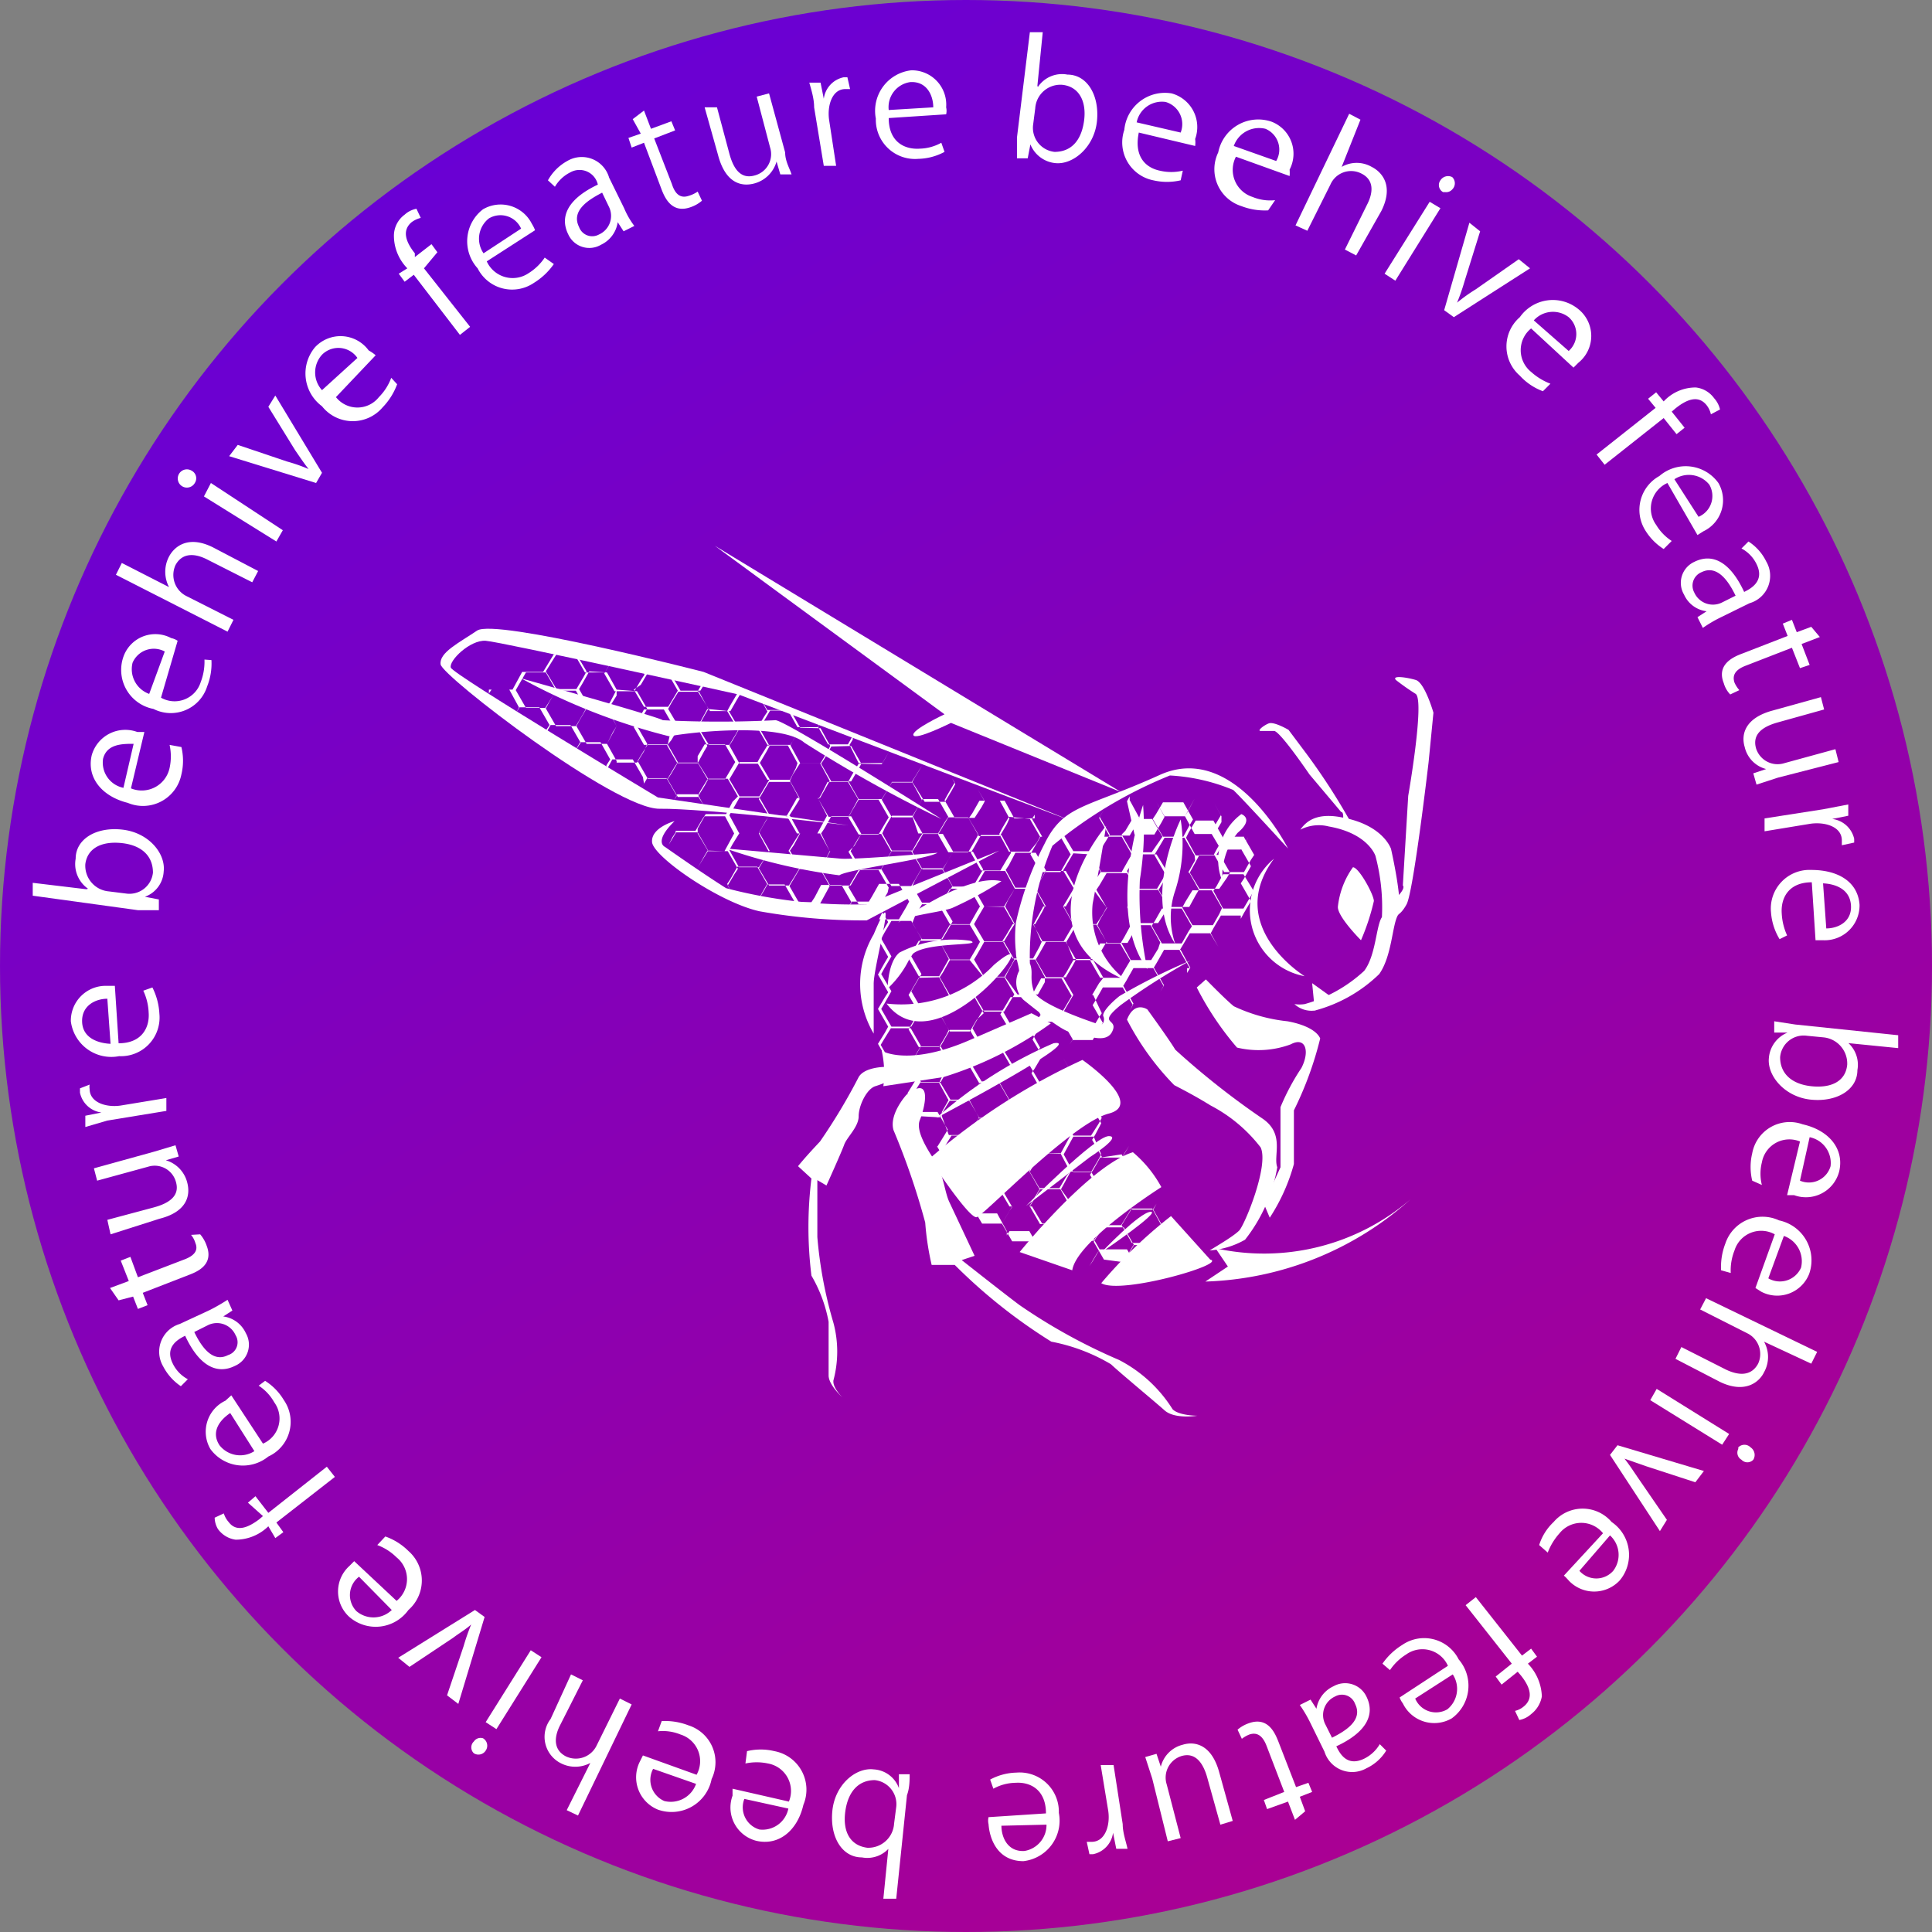 <svg xmlns="http://www.w3.org/2000/svg" xmlns:xlink="http://www.w3.org/1999/xlink" viewBox="0 0 36 36"><rect x="0" y="0" width="36" height="36" fill="#808080" stroke="none"/><defs><style>.cls-1{fill:url(#名称未設定グラデーション_26);}.cls-2{fill:#fff;}</style><linearGradient id="名称未設定グラデーション_26" x1="9" y1="2.41" x2="27" y2="33.59" gradientUnits="userSpaceOnUse"><stop offset="0" stop-color="#6900d4"/><stop offset="1" stop-color="#aa0093"/></linearGradient></defs><title>top-feature_1</title><g id="レイヤー_2" data-name="レイヤー 2"><g id="レイヤー_1-2" data-name="レイヤー 1"><circle class="cls-1" cx="18" cy="18" r="18"/><path class="cls-2" d="M22.1,23.38l.06-.09h0l-.13.21h-.37l-.18-.33.06-.09.12-.22h.14v0h-.13l-.18-.32.06-.11h0v0l-.07.11h-.38l-.19-.32.06-.11.13-.22h0l-.19-.33.06-.1.07-.11h0l-.13.22h-.37l-.19-.33.06-.1.11-.21h.37v0h-.37l-.19-.32.06-.1.1-.17h0l0,.05-.12.23h-.37l-.18-.33,0-.11.13-.22h0l-.14-.25,0,0,.16.29-.06.11-.13.22h-.37l-.19-.33.06-.09.13-.22h.35l0,0h-.33l-.19-.32.06-.11.13-.22h.37l.19.33-.06.09h0l.05-.08h.38l.09.17h0l-.09-.17.06-.1.13-.22h0l-.19-.33.06-.1.13-.23h.37l.19.33-.06.1,0,0,0,0,.07-.13h0l-.19-.33.06-.1.13-.23h.37l.19.33-.06.11,0,0h0l.07-.12h0l-.19-.33.06-.1.13-.23H22l.18.33-.06.1v0l0,0,0-.09h.05l-.19-.33.06-.1.13-.22h.38l.15.25h0l-.14-.25.06-.11.13-.22h.37l0,.06v0l0,0,.06-.11.13-.22h0l-.19-.33.06-.09.13-.23h.15v0h-.15l-.19-.33.14-.21h0l-.14.23h-.37l-.19-.32.06-.1.13-.22h0l-.14-.25h0l.15.27,0,.11-.13.22h-.37l-.18-.33.06-.1.12-.23h0v0h0l0,0-.06.11-.12.22h-.38l-.15-.26h0l.15.27-.06.11-.13.22h-.37L21,14.93l.05-.09h0l0,.07h0l.18.33-.05.11-.13.22h-.38l-.19-.33.06-.1.06-.1h0l-.11.18h0l.19.33-.06.1-.13.21H20l-.19-.32.06-.1,0,0h0l-.08.15h-.37l-.19-.33.05-.08h0l0,.07h-.38l-.18-.33h-.38l-.12-.21h0l.13.22-.06.11-.13.2h-.37l-.19-.33.06-.11.13-.22h0l-.05-.08,0,0,.06.11-.06.11-.13.22h-.38L17,14.57l.05-.09.13-.21h0l-.06.09-.13.21h-.37l-.19-.33.06-.1.08-.14h0v0l-.13.22H16l-.17-.34.06-.1,0-.07h0l-.09.16h-.37l-.19-.33.06-.09h0l-.06.1h-.38l-.18-.32v0h0l0,0H14.3L14.16,13h0l.14.26-.06.09-.13.22h-.37l-.19-.32.06-.11.13-.22H14l0,0h-.21l-.08-.12,0,0,.08.14-.06.1-.12.21h-.38L13,12.88l.06-.1.12-.2h0l0,.08-.13.21h-.37l-.19-.33.06-.09h0l-.06.1H12l-.12-.22h0l.13.24-.06.09-.13.22h-.37l-.19-.33.06-.1.13-.21h0l-.06.09-.12.2h-.37l-.19-.33.07-.11h0l-.07.1h-.39l-.2.33H9.73l-.18.33H9.16l-.05.07h0l0-.07h.38l.18.33-.05.1h0l.06-.1h.37l.19.33-.06.09,0,.05h0l.08-.14h.37l.19.33-.06.09-.05.07h0l.1-.17h.38l.18.32-.07.11,0,.09h0l.11-.2h.38l.19.33L12,14.6l-.07.12h0l.13-.22h.36l.19.33-.06.1v0h0l.07-.13H13l.11.2h0L13,14.83l.06-.11.13-.21h.37l.19.33-.1.1-.12.23h-.38l0-.05h0l0,.05-.06.09-.13.22h-.37l0-.07h0l0,.1-.06.09-.07.14v0l.14-.23H13l.19.33-.06.1-.13.23h0l0,.09,0,0L13,16.17l.06-.1.13-.21h.37l.19.33-.06.09-.13.22h0l.07.13h0l-.08-.16.06-.09.13-.23h.37l.19.33-.06.11-.13.21h0l.06-.11.12-.21h.33l.19.33,0,.06h0l0-.06h.38l0,.08h0l-.07-.08.06-.09.12-.23h.38l.19.33-.07.09,0,0h0l.07-.11h.37l0,.09h0l-.05-.09.06-.1.13-.23h.37l.19.33-.06.11-.13.22h-.37L16.44,17v0l.11.18-.06.1-.13.22h0l.19.33-.06.1-.13.23h0l.19.33-.06.09-.13.22h0l.19.33-.06.11-.13.21h0l.13.23.05.05v0h0v0l0,0h.37l.19.32-.06.11-.13.21h0l.19.33-.06.09-.09.16v0l0,0,.15-.23h.37l.19.33-.06.1-.13.21h-.3v0h.29l.19.32-.06.1-.06.1v0l.13-.22h.38l.18.33-.06.11-.12.21h0l.17.3,0,0h.37l.18.33,0,.08h0l.05-.08h.37l.19.33-.05.08h0l.05-.08h.37l.17.3h0l-.17-.32.05-.1.13-.2h.38l.19.33-.06.09-.13.22h0l0,.06h0l0-.06.06-.09.13-.22H21l.19.32,0,.09h0l0-.07h.38v0h0v0l.06-.1.13-.21h.37l.11.17h0l-.11-.18Zm-.63-.86.18.33-.06.09-.12.22h-.38l-.19-.33.06-.1.13-.21Zm-.39,0-.06.1-.13.21h-.37l-.19-.32.06-.11.13-.22h.37ZM15.93,15l-.12.22h-.37l-.19-.33.06-.1.11-.22h.38l.19.32ZM16,14.9h.37l.19.33-.06.1-.13.22H16l-.19-.32.06-.11Zm-.59.3-.06.11-.12.22h-.38l-.19-.33.06-.1.13-.23h.39Zm0-.56-.13.23h-.38l-.18-.32.05-.11.14-.22h.37l.18.33Zm-.58-.33-.11.22H14.3l-.19-.32.06-.11.13-.21h.38l.18.33Zm-.11.25.18.33-.06.1-.14.22h-.37l-.19-.32.06-.1.13-.22h.39Zm0,.64.18.33-.06.09-.15.24h-.37l-.18-.33.06-.11.13-.22Zm.07.55.12-.22h.37l.18.33-.05.1-.13.21h-.38l-.18-.32Zm.51-.22.06-.09.13-.23h.37l.19.33-.07.1-.13.22h-.39Zm.62.23.13-.22h.37l.19.33-.06.1-.13.23H16l-.19-.33Zm.52-.23.05-.11.13-.22H17l.19.33-.06.09-.13.23h-.38Zm.63.23.13-.22h.37l.19.33-.06.1-.13.23h-.38L17,15.87Zm.56.33.13-.22h.37l.19.33-.06.1-.13.22h-.38l-.19-.32Zm.68,3.4-.19-.33.06-.11.13-.22h.37l.19.33-.06.1-.13.23Zm.55.34-.06.1-.13.22h-.38l-.19-.32.06-.11.13-.22h.37Zm.4-2.61.06-.11.12-.22h.38l.19.33-.06.1-.13.22H19.4Zm.16.31-.05.11-.12.22h-.38l-.19-.33.06-.09.13-.22h.38Zm0-.54-.13.23h-.38l-.18-.33.05-.11.13-.22h.38l.18.33Zm-.58-.32-.13.22h-.37l-.19-.33.06-.09.14-.24h.38l.18.33Zm-.13.23.19.33-.06.09-.13.22h-.37l-.19-.32.06-.11.13-.22Zm0,.65.19.33-.06.11-.13.22h-.37l-.19-.33.06-.1.13-.23Zm-.38.66-.06.11-.13.22H17.7l-.19-.33.06-.09.13-.23h.37Zm-.19.34.19.33L18.2,19l-.13.22H17.7l-.19-.32.06-.11.13-.22Zm.2.3-.19-.32.06-.11.13-.22h.37l.19.33-.06.1-.13.22Zm.39-.64.05-.1.13-.23h.38l.18.33,0,.09-.13.23h-.38Zm.57-.33.06-.1.13-.23h.37l.19.33-.06.11-.13.22h-.37Zm.57-.33.06-.1.13-.22h.37l.19.32-.06.1-.13.22H20Zm.58-.31.05-.11.13-.22h.38l.19.33-.06.1-.13.23h-.38Zm.57-.33.06-.1.13-.23h.37l.19.33-.06.09-.13.2h-.37Zm.57-.33.06-.1.13-.22h.38l.18.32-.06.1-.12.22h-.38Zm.58-.32.06-.11.12-.22h.38l.19.33-.06.1-.14.2h-.37Zm.1-.23-.13.23H21.7l-.19-.33.06-.1.13-.22h.37l.19.33Zm-.51.23-.07.08-.13.22h-.38l-.18-.33.06-.09.12-.22h.37Zm-.58.32-.05.11-.13.22h-.38l-.19-.33.06-.09.13-.22h.38Zm-.56.33-.06.11-.13.2H20l-.19-.33.06-.1.13-.22h.37Zm-.63-.24-.13.22h-.37l-.19-.33.06-.11.13-.22h.37l.19.33Zm-.57-.33-.12.2h-.38l-.18-.33.06-.09.12-.23h.38l.19.33ZM18.77,16l-.13.22h-.36l-.19-.33.06-.1.13-.23h.38l.18.33Zm-.7.56.19.33-.06.1-.13.23H17.7l-.19-.33.06-.11.13-.22Zm0,.67.19.32-.06.11-.13.22H17.7l-.19-.33.06-.1.13-.22Zm-.39.64-.05.09-.13.23h-.38l-.19-.33.06-.11.13-.22h.38Zm-.18.34.18.33-.05.1-.13.23h-.38l-.19-.33.06-.1.13-.22Zm0,.66.18.32-.05.1-.13.22h-.38l-.19-.33.06-.1.13-.23.38,0Zm.07.55.13-.23h.37l.19.33-.06.11-.13.22H17.7l-.19-.33Zm.49.44.19.33-.06.09-.13.23h-.38l-.18-.33.05-.11.13-.22Zm.06.54.13-.22h.37l.19.33-.06.1-.13.22h-.37l-.19-.32Zm1.26,1.09-.19-.33.06-.09.13-.23h.38l.18.33-.06.11-.12.22Zm.56.34-.07.09-.13.22h-.37l-.19-.32.06-.11.14-.22h.38Zm-.63-.89-.13.22h-.37l-.19-.33.06-.1.13-.22h.37l.19.32Zm-.69-.1.19.33-.07.1-.13.22h-.36l-.19-.33.05-.1.12-.22Zm.07.55.13-.22h.37l.19.33-.06.11-.13.22h-.37l-.19-.33Zm.49.44.19.33-.06.1-.13.22h-.37l-.19-.32.06-.11.13-.22Zm.07.55.13-.22h.38l.18.32-.06.11-.12.22h-.38l-.19-.33Zm.52-.22.06-.11.12-.22h.38l.19.33-.06.1-.13.22H20Zm1.13-.65.19.33L21,22l-.13.22h-.37l-.19-.33.06-.09.13-.23Zm-.38,0-.06.11-.13.22H20l-.18-.33.06-.11.12-.22h.38Zm-.18-1,.19.32-.06.11-.14.22H20l-.18-.33.06-.1.12-.22Zm-.57-.33.18.33-.05.09-.13.22h-.38l-.18-.32.05-.11.12-.22Zm-.39,0-.06.1-.13.23h-.37l-.19-.33.06-.1.13-.22h.37Zm0-.66-.06.1-.13.22h-.37l-.19-.33.06-.11.13-.22h.37ZM19.33,19l-.12.22h-.38l-.19-.32.06-.1.13-.22h.38l.18.33Zm.07-.12-.18-.32.06-.11.12-.22h.38l.19.33-.06.1-.13.22Zm1.13,0-.06.09-.13.22H20l-.19-.32.06-.11.13-.22h.37Zm-.05-.56-.13.22H20l-.19-.33.06-.09.13-.23h.37l.19.33ZM21,18l-.13.22h-.37l-.19-.33.06-.09.13-.22h.37l.19.32Zm.58-.32-.13.21h-.38l-.18-.33.06-.1.12-.22h.37l.18.32Zm.57-.33-.13.23h-.37l-.19-.33.06-.09.13-.23h.37l.19.33Zm.57-.32-.12.21h-.38l-.19-.33.06-.11.13-.21h.36l.19.33Zm.64-.43-.06.11-.13.22h-.38l-.18-.33.06-.09.12-.22h.38Zm-.18-1,.19.33-.06.09-.13.23h-.37l-.19-.33.06-.11.13-.22h.37Zm-.57-.31.18.32,0,.11-.13.22h-.38l-.18-.33.05-.1.13-.22Zm-1.07-.12.13-.22h.38l.18.32-.06.1-.12.22h-.38l-.19-.33Zm-.57.31.13-.22h.37l.19.33-.06.09-.14.2h-.37l-.19-.33Zm-.58.33.13-.22h.38l.19.33-.06.1-.13.23h-.38l-.18-.33Zm-.07.11.19.33-.06.09-.13.2H20l-.19-.32.06-.1L20,15.9Zm-.56-.33.19.33-.06.1-.13.23h-.37l-.19-.33.06-.11.13-.22Zm-.57-.33.19.33-.06.11-.14.17h-.38l-.18-.33.05-.1.13-.22Zm-1.07-.11.13-.23h.38l.18.33-.05.11-.13.22h-.39l-.19-.33Zm-.08.08.19.32-.06.11-.13.22h-.37l-.19-.33.06-.1.13-.22Zm-.56-.34.19.33-.06.09-.13.22h-.37L17,15.21l.06-.1.13-.22h.37ZM17,14.58l.18.33-.06.1-.12.22h-.38l-.19-.33.06-.1.13-.22Zm-.57-.34.19.33-.06.11-.13.21H16l-.19-.33.06-.11.13-.22Zm-.57-.34.19.33-.06.11-.13.22h-.37l-.19-.33.06-.09.13-.23Zm-.57-.33.18.33-.05.1-.13.22h-.38l-.18-.33.05-.1.13-.23Zm-1.07-.11.13-.22h.38l.18.32-.06.11-.12.21H14.3l-.19-.33Zm-.07.11.19.33-.06.11-.13.22h-.37l-.19-.34.06-.09.13-.23Zm-.57-.32.19.32-.06.11-.12.2h-.38L13,13.54l.06-.11.12-.22Zm-1.07.54.13-.22H13l.18.33-.06.1-.12.22h-.38l-.19-.33Zm-.07.09H12l-.19-.33.06-.1.13-.23h.37l.19.33-.07.11Zm.58-1,.18.33-.06.1-.12.22h-.38l-.19-.32.06-.11.13-.21H13Zm-1.08-.12.13-.22h.37l.19.33-.06.1-.12.2H12l-.19-.32Zm-.07.12.19.33-.06.1-.13.22h-.38l-.18-.36.06-.09.12-.23Zm-.56-.35.18.32,0,.11-.13.21h-.38l-.19-.33.06-.1.13-.23Zm-.94-.34h.37l.19.32-.06.11-.13.22h-.37l-.2-.33Zm-.57,1-.19-.33.19-.33h.37l.19.33-.06.11-.14.22Zm.56.34-.19-.33.06-.11.13-.22h.37l.19.33-.06.11-.13.22Zm.57.33-.19-.33.06-.11.13-.22h.38l.18.33-.07.11-.11.22Zm.56.32-.18-.32.06-.11.12-.22h.38l.19.33L12,14l-.13.21h-.38Zm.58.33-.19-.33.06-.1.13-.21h.37l.19.33-.06.09-.13.22Zm1.06.13-.13.21h-.37l-.19-.33.06-.09.13-.22H13l.19.32Zm.07-.12L13,14.2l0-.11.13-.22h.38l.19.33-.06.1-.13.22Zm.39,0,.06-.1.13-.22h.37l.19.32-.06.1-.13.22h-.37Zm.06.57.13-.23h.37l.19.33-.07.1-.13.23h-.37l-.18-.33Zm-.46.76L13,15.53l0-.09.13-.23h.38l.17.32-.06.11-.12.22Zm.58.31-.18-.32.06-.11.13-.21h.37l.19.33-.06.09-.14.22Zm.56.34-.19-.32.06-.1.13-.22h.37l.19.33-.06.1-.13.21Zm1.07.12-.12.22h-.38l-.19-.33.06-.1.13-.22h.38l.18.32Zm.07-.12-.18-.31.06-.11.12-.22h.38l.19.33-.06.09-.13.22Zm1.07.13-.13.22H16l-.19-.32.06-.1.13-.22h.37l.19.33Zm.07-.12-.19-.32.06-.11.13-.22h.37l.19.33-.06.1-.13.22Zm.39,0,.05-.11.13-.22h.38l.19.33-.06.09-.13.22h-.38Zm.05.56.13-.22h.38l.19.32-.06.11-.13.22h-.38L17,17.2Zm-.63.42.06-.11.13-.22h.37l.19.33-.06.11-.13.22h-.37Zm0,.66.06-.11.13-.22h.37l.19.33-.06.1-.13.22h-.37Zm0,.65.06-.1.13-.23h.37l.19.33-.06.11-.13.22h-.37Zm.18,1-.19-.33.06-.1.13-.21h.37l.19.33-.06.1-.13.22Zm.38,0,.06-.1.12-.2h.37l.19.33-.06.1-.13.23h-.37Zm.18,1-.19-.33.06-.11.12-.19h.37l.19.32-.07.11-.13.22Zm.39,0,0-.08.13-.23h.38l.18.33-.05.11-.13.22h-.38Zm.18,1-.18-.33.05-.1.13-.21h.38l.19.33-.06.09-.13.22Zm.38,0,.06-.09.13-.2h.37l.19.33-.06.1-.13.23h-.37Zm.19,1-.19-.32.06-.11.13-.21h.37l.19.33-.06.09-.13.22Zm.56.33-.19-.33.06-.1.13-.22h.37l.19.32-.06.11-.13.22Zm1.06.12-.13.21h-.37l-.19-.33.06-.1.13-.23h.37l.19.33Zm.08-.12-.18-.33.06-.1.12-.22h.38l.19.32-.06.11-.13.21Zm.57.34-.19-.33.06-.1.13-.17h.37l.19.33-.06.1-.13.22Zm1.06.12-.14.26h-.37l-.19-.33.06-.1.13-.22h.37l.19.33Z"/><path class="cls-2" d="M25,15.23c-.46-.09-.66.07-.77.23a.75.75,0,0,1,.53-.06c.74.13.87.55.87.55a3.72,3.72,0,0,1,.12,1.14c-.11.16-.11.71-.33,1a2.69,2.69,0,0,1-1.11.62.65.65,0,0,1-.19,0,.47.47,0,0,0,.38.12,2.72,2.72,0,0,0,1.2-.68c.24-.34.24-.92.35-1.1s-.13-1.23-.13-1.23S25.78,15.37,25,15.23Z"/><path class="cls-2" d="M24,15.81s-1-2-2.39-1.37-1.79.55-2.15,1.29a5.94,5.94,0,0,0-.53,1.46,2.53,2.53,0,0,0,0,.55c0,.12.05.24.06.35a.46.46,0,0,0,.08.54c.25.2.77.62.89.6s.62.27.76,0-.3-.12.16-.5a12.47,12.47,0,0,1,1.3-.83,11.41,11.41,0,0,0-1.32.66c-.2.16-.33.32-.3.38s0,.18-.08.15-1.14-.37-1.22-.63,0-.33-.07-.51a5.29,5.29,0,0,1,.42-2.19,8.28,8.28,0,0,1,2.19-1.31,3.56,3.56,0,0,1,1.18.27C23.17,14.9,24,15.81,24,15.81Z"/><path class="cls-2" d="M20,15.31l-6.89-2.79s-3.88-1-4.22-.77-.71.41-.68.63,3.25,2.7,4.08,2.69,3.52.31,3.52.31l-3.55-.52s-3.82-2.29-3.86-2.42.36-.52.65-.5,4.71,1,4.71,1Z"/><path class="cls-2" d="M20.89,14.76l-7.57-4.59,4.28,3.14s-.62.29-.58.39.7-.23.7-.23Z"/><path class="cls-2" d="M12.57,15.3s-.44.12-.42.39,1.24,1.12,2,1.29a10.88,10.88,0,0,0,2,.17l2.47-1.3-2.47,1a9.26,9.26,0,0,1-2.62-.3c-.46-.29-1.14-.77-1.14-.77S12.17,15.69,12.57,15.3Z"/><path class="cls-2" d="M16.54,18.42s0-.49.22-.67a2.2,2.2,0,0,1,1.32-.22c.29.11-1,0-1.12.31A1.88,1.88,0,0,1,16.54,18.42Z"/><path class="cls-2" d="M16.52,18.7a2.39,2.39,0,0,0,2-.72C19.67,17,17.5,20,16.52,18.7Z"/><path class="cls-2" d="M16.43,19.58s.49.3,1.64-.2l1.15-.5.36.19a6.84,6.84,0,0,1-2,1l-1.12.17A1.94,1.94,0,0,0,16.43,19.58Z"/><path class="cls-2" d="M17.32,21.59s.74,1.13.88,1.09,1.77-1.75,2.46-1.93-.49-1-.49-1A11.87,11.87,0,0,0,17.32,21.59Z"/><path class="cls-2" d="M19,23.33s1.3-1.61,2.11-1.86a2.26,2.26,0,0,1,.53.65s-1.58,1-1.66,1.55Z"/><path class="cls-2" d="M22.55,23.47l-.73-.81a8.78,8.78,0,0,0-1.3,1.25C20.88,24.13,22.88,23.55,22.55,23.47Z"/><path class="cls-2" d="M16.89,20.4s-.33.36-.24.66a13.47,13.47,0,0,1,.59,1.72,5.19,5.19,0,0,0,.12.79l.43,0A10.06,10.06,0,0,0,19.59,25a3.42,3.42,0,0,1,1.11.42c.18.17.81.69,1,.86s.61.1.61.1-.34,0-.46-.12a2.57,2.57,0,0,0-1-.92A10.61,10.61,0,0,1,19,24.32c-.27-.2-1.08-.84-1.08-.84l.24-.08s-.38-.81-.47-1-.11-.53-.27-.77-.36-.57-.28-.76S17.4,20,16.89,20.4Z"/><path class="cls-2" d="M16.49,19.88s-.38,0-.49.19a10.89,10.89,0,0,1-.72,1.2c-.14.15-.28.3-.41.46l.25.23a7.34,7.34,0,0,0,0,1.81,2.65,2.65,0,0,1,.32.86c0,.18,0,.82,0,1s.26.41.26.41-.19-.18-.17-.32a2.07,2.07,0,0,0,0-1.07,7.94,7.94,0,0,1-.3-1.6c0-.26,0-1.06,0-1.06l.17.1s.28-.62.33-.76S16,21,16,20.8s.15-.51.31-.56S17,20,16.49,19.88Z"/><path class="cls-2" d="M25.78,16.93s0,.16.09.16.21,0,.34-.24.41-2.65.41-2.65l.09-.92s-.16-.56-.33-.61-.45-.09-.37,0a4.28,4.28,0,0,0,.37.26c.17.13-.14,1.9-.14,1.9l-.1,1.67S26.25,16.57,25.78,16.93Z"/><path class="cls-2" d="M25,15.42s0,.07.1,0,.08-.08,0-.22A11.83,11.83,0,0,0,24.31,14l-.3-.4s-.27-.16-.37-.12-.22.14-.15.14l.25,0c.11,0,.66.81.66.81l.59.7S25.07,15.11,25,15.42Z"/><path class="cls-2" d="M22.3,18.4a5.6,5.6,0,0,0,.75,1.12,1.72,1.72,0,0,0,1-.06c.28-.15.36.13.2.44a4.23,4.23,0,0,0-.39.73l0,.32,0,.8-.31.68.11.26a3.53,3.53,0,0,0,.45-1c0-.38,0-1,0-1a6.5,6.5,0,0,0,.49-1.34c-.06-.14-.28-.26-.61-.32a3.09,3.09,0,0,1-1-.28c-.16-.13-.52-.5-.52-.5Z"/><path class="cls-2" d="M23.13,15.17a1.06,1.06,0,0,0-.35,1.26,1.28,1.28,0,0,1,.28-.91C23.38,15.25,23.13,15.17,23.13,15.17Z"/><path class="cls-2" d="M21,19a5.05,5.05,0,0,0,.88,1.22c.33.17.5.27.68.38a2.82,2.82,0,0,1,.93.78c.16.34-.3,1.45-.4,1.55s-.37.26-.55.37a1.54,1.54,0,0,0,.66-.2,3,3,0,0,0,.6-1.35c-.08-.22.15-.62-.28-.91a14.8,14.8,0,0,1-1.62-1.28c-.12-.2-.52-.75-.52-.75S21.14,18.64,21,19Z"/><path class="cls-2" d="M22.65,23.26l.23.34-.42.28a6,6,0,0,0,3.82-1.53A4.19,4.19,0,0,1,22.65,23.26Z"/><path class="cls-2" d="M20.61,15.39s-1.71,2,.38,2.88a1.58,1.58,0,0,1-.63-1.43C20.52,16,20.61,15.39,20.61,15.39Z"/><path class="cls-2" d="M22,15.27s-.7,1.41-.1,2.32a1.52,1.52,0,0,1,0-1A2.85,2.85,0,0,0,22,15.27Z"/><path class="cls-2" d="M23.74,16a1.25,1.25,0,0,0,.57,2.19S22.8,17.26,23.74,16Z"/><path class="cls-2" d="M9.71,12.64a11.58,11.58,0,0,0,2.76,1.08c.47-.09,2.09-.25,2.52.12a24.41,24.41,0,0,0,2.55,1.42s-2.9-1.84-3.09-1.84a21,21,0,0,1-2.1,0C12.28,13.36,9.71,12.64,9.71,12.64Z"/><path class="cls-2" d="M13.52,15.81a10.47,10.47,0,0,0,2.12.5c.15-.11,1.62-.29,1.83-.42,0,0-1.53.13-1.8.11Z"/><polyline class="cls-2" points="24.5 18.83 24.45 18.32 24.84 18.6"/><path class="cls-2" d="M16.28,19.26a1.82,1.82,0,0,1,0-1.85c.5-1.19,0,.57,0,.92S16.28,19.26,16.28,19.26Z"/><path class="cls-2" d="M16.74,17.19s1.27-.93,1.92-.77a6.82,6.82,0,0,1-.92.5C17.53,17,16.82,17.07,16.74,17.19Z"/><path class="cls-2" d="M17.45,20.83a8.11,8.11,0,0,1,2.18-1.39C20.29,19.33,17.45,20.83,17.45,20.83Z"/><path class="cls-2" d="M19.12,22.47s1.28-1.3,1.54-1.3-.35.39-.35.39Z"/><path class="cls-2" d="M20.53,23.33s.7-.74.91-.75S20.53,23.33,20.53,23.33Z"/><path class="cls-2" d="M21.3,15s-.71,2,.08,3.06a6.57,6.57,0,0,1-.14-1.67A6,6,0,0,0,21.3,15Z"/><path class="cls-2" d="M25.36,17.52s-.45-.45-.43-.63a1.55,1.55,0,0,1,.28-.73c.11,0,.39.51.39.63A4.16,4.16,0,0,1,25.36,17.52Z"/><path class="cls-2" d="M19.34,1.62a.54.54,0,0,1,.55-.23c.37,0,.6.39.55.87s-.44.81-.77.78a.56.56,0,0,1-.47-.35h0l-.05.26-.2,0c0-.1,0-.26,0-.39L19.19.6l.24,0-.1,1Zm-.09.71a.45.45,0,0,0,.4.5c.31,0,.5-.21.55-.58s-.1-.64-.41-.67a.47.47,0,0,0-.5.44Z"/><path class="cls-2" d="M22,3.36a1.13,1.13,0,0,1-.51,0,.72.72,0,0,1-.54-.94.76.76,0,0,1,.88-.68.65.65,0,0,1,.44.85.5.5,0,0,1,0,.13l-1.05-.25c-.09.43.11.65.39.71a.93.93,0,0,0,.43,0ZM22,2.47a.43.43,0,0,0-.28-.57.48.48,0,0,0-.54.38Z"/><path class="cls-2" d="M23.63,3.92a1.21,1.21,0,0,1-.5-.08.72.72,0,0,1-.43-1,.76.76,0,0,1,1-.57.64.64,0,0,1,.33.89.73.73,0,0,1,0,.12l-1-.36a.53.53,0,0,0,.31.75.86.86,0,0,0,.42.06ZM23.78,3a.42.42,0,0,0-.2-.6.5.5,0,0,0-.59.32Z"/><path class="cls-2" d="M25.27,4.76l-.21-.11.41-.83c.12-.23.14-.47-.11-.59a.42.42,0,0,0-.57.21l-.43.86-.22-.1,1-2.08.21.11L25,3.11h0a.56.56,0,0,1,.56,0c.18.09.42.34.18.82Z"/><path class="cls-2" d="M26,5.23l-.2-.13.84-1.34.2.12Zm.89-1.65a.15.15,0,0,1-.05-.22.17.17,0,0,1,.22-.06.16.16,0,0,1,0,.23A.15.15,0,0,1,26.93,3.58Z"/><path class="cls-2" d="M28.51,5l-1.42.91-.18-.13.47-1.63.2.16-.29.93a3.73,3.73,0,0,1-.14.4h0a3.12,3.12,0,0,1,.35-.25l.8-.56Z"/><path class="cls-2" d="M28.75,7.29A1.1,1.1,0,0,1,28.32,7a.72.72,0,0,1,0-1.09.75.75,0,0,1,1.09-.15.64.64,0,0,1,0,1l-.09.09-.79-.73a.52.52,0,0,0,0,.81,1.15,1.15,0,0,0,.36.22Zm.48-.75a.42.42,0,0,0,0-.63.48.48,0,0,0-.65.06Z"/><path class="cls-2" d="M31,7.48a.81.81,0,0,1,.6-.26.49.49,0,0,1,.34.2.47.47,0,0,1,.11.21l-.17.09a.42.42,0,0,0-.08-.17c-.16-.2-.38-.1-.58.06l-.07.06.24.3-.15.12L31,7.79l-1.1.87-.15-.19,1.1-.87-.14-.17.15-.12Z"/><path class="cls-2" d="M31,10.23a1.08,1.08,0,0,1-.35-.36.72.72,0,0,1,.27-1,.75.75,0,0,1,1.1.13.64.64,0,0,1-.28.9l-.11.07L31.07,9a.52.52,0,0,0-.21.78.92.92,0,0,0,.29.3Zm.65-.6a.42.42,0,0,0,.2-.6.49.49,0,0,0-.65-.1Z"/><path class="cls-2" d="M32.05,11.51a2.46,2.46,0,0,0-.32.19l-.1-.2.17-.11h0a.53.53,0,0,1-.42-.31.43.43,0,0,1,.19-.61c.34-.17.67,0,.93.56.12-.06.39-.2.23-.52a.65.65,0,0,0-.28-.29l.13-.13a.92.92,0,0,1,.33.37.53.53,0,0,1-.31.78Zm.29-.41c-.13-.27-.34-.58-.63-.44a.27.27,0,0,0-.14.38.38.38,0,0,0,.51.19Z"/><path class="cls-2" d="M33.75,11.68l.16.19-.34.13.15.39-.18.06-.15-.38-.85.33c-.19.07-.27.17-.22.32a.56.56,0,0,0,.09.14l-.17.08a.5.5,0,0,1-.12-.21c-.14-.35.18-.49.34-.55l.85-.33-.09-.23.17-.07.09.23Z"/><path class="cls-2" d="M33.13,14.49l-.4.13-.06-.21.24-.08h0a.55.55,0,0,1-.4-.41c-.07-.23,0-.54.52-.68l.9-.25.06.23-.86.24c-.29.08-.48.22-.41.48a.42.42,0,0,0,.53.28l.95-.26.06.24Z"/><path class="cls-2" d="M34.32,15.75v-.09c0-.26-.32-.35-.59-.31l-.85.14,0-.24,1.09-.17.47-.09,0,.21-.3.06h0a.48.48,0,0,1,.41.37v.07Z"/><path class="cls-2" d="M33.16,17.5A1.12,1.12,0,0,1,33,17a.72.72,0,0,1,.75-.79c.5,0,.87.22.9.65a.65.65,0,0,1-.68.66h-.14l-.07-1.08c-.43,0-.58.29-.56.58a1.11,1.11,0,0,0,.1.41Zm.87-.2c.21,0,.48-.12.46-.43s-.3-.4-.52-.41Z"/><path class="cls-2" d="M34.37,19.38a.55.55,0,0,1,.24.56c0,.37-.39.6-.87.55s-.81-.44-.78-.77a.56.56,0,0,1,.35-.48h0l-.25,0,0-.21.39.06,1.92.2,0,.24-1-.1Zm-.7-.08a.44.44,0,0,0-.5.4c0,.3.21.5.58.54s.64-.09.67-.4a.49.49,0,0,0-.44-.51Z"/><path class="cls-2" d="M32.65,22a1.09,1.09,0,0,1,0-.51.71.71,0,0,1,.94-.54c.49.11.78.46.68.88a.64.64,0,0,1-.84.44l-.13,0,.24-1a.52.52,0,0,0-.71.39.86.86,0,0,0,0,.42Zm.89,0a.42.42,0,0,0,.57-.27.49.49,0,0,0-.39-.54Z"/><path class="cls-2" d="M32.07,23.67a1.21,1.21,0,0,1,.08-.5.73.73,0,0,1,1-.43.76.76,0,0,1,.56,1,.64.64,0,0,1-.89.33L32.71,24l.36-1a.52.52,0,0,0-.75.3,1,1,0,0,0-.07.42Zm.88.15a.43.43,0,0,0,.61-.2.5.5,0,0,0-.32-.59Z"/><path class="cls-2" d="M31.22,25.32l.11-.22.83.42c.23.11.47.13.6-.11a.43.43,0,0,0-.21-.57l-.87-.44.11-.21,2.07,1-.11.22L32.87,25h0a.58.58,0,0,1,0,.57c-.08.17-.34.41-.82.18Z"/><path class="cls-2" d="M30.75,26.09l.12-.21,1.35.84-.13.2Zm1.64.88a.16.16,0,0,1,.23,0,.17.17,0,0,1,.05.23.15.15,0,0,1-.22,0A.15.15,0,0,1,32.39,27Z"/><path class="cls-2" d="M30.93,28.53,30,27.11l.14-.18,1.61.48-.16.21-.92-.3-.4-.14h0c.08.1.16.22.24.34l.55.8Z"/><path class="cls-2" d="M28.68,28.79a1,1,0,0,1,.27-.43.71.71,0,0,1,1.08,0,.74.74,0,0,1,.15,1.09.65.65,0,0,1-.95,0s-.06-.07-.09-.09l.73-.79a.52.52,0,0,0-.81,0,1.15,1.15,0,0,0-.22.36Zm.75.48a.42.42,0,0,0,.63,0,.49.49,0,0,0-.06-.66Z"/><path class="cls-2" d="M28.47,31a.92.92,0,0,1,.26.61.53.53,0,0,1-.2.33.45.45,0,0,1-.22.11l-.08-.17a.39.39,0,0,0,.16-.08c.2-.16.11-.38-.05-.58l-.06-.07-.3.24-.11-.15.3-.24-.86-1.09.19-.15.86,1.09.17-.13.11.15Z"/><path class="cls-2" d="M25.76,31a1.25,1.25,0,0,1,.37-.35.72.72,0,0,1,1.05.27.75.75,0,0,1-.13,1.1.65.65,0,0,1-.91-.28.41.41,0,0,1-.06-.11l.9-.59a.52.52,0,0,0-.78-.21,1,1,0,0,0-.3.29Zm.61.65a.42.42,0,0,0,.6.2.49.49,0,0,0,.1-.65Z"/><path class="cls-2" d="M24.41,32.09a2.46,2.46,0,0,0-.19-.32l.2-.1.11.17h0a.56.56,0,0,1,.32-.42.44.44,0,0,1,.61.19c.17.34,0,.67-.56.93.06.12.19.39.52.23a.69.69,0,0,0,.29-.27l.12.12a.86.86,0,0,1-.37.33.54.54,0,0,1-.78-.31Zm.41.29c.26-.13.58-.33.43-.63a.26.26,0,0,0-.37-.14.38.38,0,0,0-.19.51Z"/><path class="cls-2" d="M24.32,33.75l-.19.16L24,33.57l-.39.14-.06-.17.38-.15-.33-.86c-.07-.18-.17-.26-.32-.21a.58.58,0,0,0-.14.08l-.08-.17a.64.64,0,0,1,.21-.12c.36-.13.49.19.55.34l.33.85.23-.08.07.17-.23.09Z"/><path class="cls-2" d="M21.47,33.14l-.13-.4.21-.06.08.24h0a.56.56,0,0,1,.41-.41c.23-.07.54,0,.68.52l.25.9-.23.07-.24-.86c-.08-.3-.23-.49-.48-.42a.42.42,0,0,0-.28.53l.26,1-.24.06Z"/><path class="cls-2" d="M20.25,34.32h.09c.26,0,.35-.32.31-.58l-.14-.85.24,0,.17,1.1c0,.16.06.32.09.46l-.21,0-.06-.3h0a.47.47,0,0,1-.37.4h-.07Z"/><path class="cls-2" d="M18.45,33.16a1.08,1.08,0,0,1,.49-.13.73.73,0,0,1,.79.75.76.76,0,0,1-.66.9c-.48,0-.63-.41-.65-.69a.28.28,0,0,1,0-.13l1.07-.07c0-.44-.29-.59-.57-.57a.88.88,0,0,0-.41.11Zm.21.86c0,.22.12.49.43.47A.49.49,0,0,0,19.5,34Z"/><path class="cls-2" d="M16.61,34.38a.54.54,0,0,1-.55.23c-.37,0-.6-.38-.55-.87s.44-.81.77-.77a.53.53,0,0,1,.47.35h0l0-.26.2,0c0,.1,0,.26-.05.39l-.2,1.93-.24,0,.1-1Zm.09-.71a.45.45,0,0,0-.4-.5c-.3,0-.5.21-.55.59s.1.63.41.67a.48.48,0,0,0,.5-.45Z"/><path class="cls-2" d="M13.92,32.63a1.09,1.09,0,0,1,.51,0,.73.73,0,0,1,.54,1c-.11.48-.46.77-.88.67a.64.64,0,0,1-.44-.84c0-.05,0-.09,0-.13l1.05.24a.52.52,0,0,0-.39-.71,1,1,0,0,0-.42,0Zm-.05.89a.43.43,0,0,0,.28.57.49.49,0,0,0,.54-.39Z"/><path class="cls-2" d="M12.33,32.07a1.21,1.21,0,0,1,.5.08.72.72,0,0,1,.43,1,.76.76,0,0,1-1,.57.65.65,0,0,1-.34-.89l.06-.12,1,.36a.52.52,0,0,0-.3-.75.87.87,0,0,0-.42-.06Zm-.16.89a.43.43,0,0,0,.21.6.5.5,0,0,0,.59-.32Z"/><path class="cls-2" d="M10.64,31.2l.22.11-.42.83c-.12.23-.13.47.11.59a.43.43,0,0,0,.57-.21l.43-.87.22.11-1,2.07-.21-.1.44-.88h0a.59.59,0,0,1-.56,0,.55.55,0,0,1-.18-.82Z"/><path class="cls-2" d="M9,32.39a.16.16,0,0,1,.05.23.16.16,0,0,1-.22.05.15.15,0,0,1,0-.22A.15.15,0,0,1,9,32.39Zm.89-1.64.2.13-.84,1.34-.2-.13Z"/><path class="cls-2" d="M7.42,30.89,8.85,30l.18.13-.49,1.62-.21-.16.31-.92a3.73,3.73,0,0,1,.14-.4h0c-.1.09-.22.16-.34.25l-.81.54Z"/><path class="cls-2" d="M7.18,28.63a1.15,1.15,0,0,1,.43.27.73.73,0,0,1,0,1.1.75.75,0,0,1-1.1.13.64.64,0,0,1,0-.95l.09-.09.79.74a.52.52,0,0,0,0-.81,1,1,0,0,0-.36-.23Zm-.49.75a.43.43,0,0,0-.05.64A.49.49,0,0,0,7.3,30Z"/><path class="cls-2" d="M5,28.44a.87.87,0,0,1-.61.25.49.49,0,0,1-.33-.2A.43.43,0,0,1,4,28.28l.17-.08a.44.44,0,0,0,.09.16c.15.2.37.1.57-.05l.07-.06L4.62,28l.14-.12.24.31,1.09-.86.15.19-1.09.85.13.18-.15.11Z"/><path class="cls-2" d="M4.94,25.73a1.08,1.08,0,0,1,.35.36A.71.71,0,0,1,5,27.14.75.75,0,0,1,3.92,27a.64.64,0,0,1,.28-.9L4.31,26l.59.9a.51.51,0,0,0,.21-.77.88.88,0,0,0-.29-.31Zm-.65.6c-.18.12-.37.34-.2.6a.49.49,0,0,0,.65.11Z"/><path class="cls-2" d="M3.91,24.41a3.54,3.54,0,0,0,.33-.19l.09.2-.17.11h0a.54.54,0,0,1,.42.31.43.43,0,0,1-.2.61c-.34.17-.67,0-.93-.56-.12.06-.39.2-.23.52a.65.65,0,0,0,.28.29l-.13.13a1,1,0,0,1-.33-.37.54.54,0,0,1,.31-.79Zm-.29.41c.13.27.34.58.63.43a.25.25,0,0,0,.14-.37.38.38,0,0,0-.51-.19Z"/><path class="cls-2" d="M2.21,24.23,2.05,24l.35-.13-.15-.38.18-.07.14.38.86-.33c.19-.07.27-.17.21-.31a.42.42,0,0,0-.08-.15L3.73,23a.64.64,0,0,1,.12.21c.14.36-.18.49-.34.55l-.85.33.09.23-.18.07-.09-.23Z"/><path class="cls-2" d="M2.87,21.46l.4-.12.06.21-.24.07h0a.58.58,0,0,1,.4.42c.06.23,0,.54-.52.67L2.06,23,2,22.73l.86-.23c.3-.08.49-.22.42-.47a.41.41,0,0,0-.52-.29L1.81,22l-.06-.23Z"/><path class="cls-2" d="M1.67,20.21a.25.25,0,0,0,0,.08c0,.26.32.35.58.31l.85-.14,0,.24-1.1.18L1.59,21l0-.21.3-.06h0a.47.47,0,0,1-.4-.37s0-.05,0-.08Z"/><path class="cls-2" d="M2.84,18.4a1.23,1.23,0,0,1,.13.49.72.72,0,0,1-.75.79.76.76,0,0,1-.9-.65A.65.65,0,0,1,2,18.37h.14l.07,1.07c.43,0,.58-.29.56-.57a1.05,1.05,0,0,0-.1-.41ZM2,18.61c-.21,0-.48.12-.47.43s.31.4.53.41Z"/><path class="cls-2" d="M1.64,16.56A.56.56,0,0,1,1.41,16c0-.37.39-.6.88-.54s.8.45.76.78a.53.53,0,0,1-.35.47h0l.26.05,0,.2-.39,0L.61,16.69l0-.24,1,.12Zm.71.09a.44.44,0,0,0,.5-.39c0-.31-.21-.51-.58-.55s-.64.09-.68.39a.48.48,0,0,0,.44.51Z"/><path class="cls-2" d="M3.38,13.92a1.09,1.09,0,0,1,0,.51.73.73,0,0,1-1,.53c-.48-.12-.77-.47-.67-.89a.65.65,0,0,1,.85-.43l.13,0-.25,1.05a.53.53,0,0,0,.72-.38,1,1,0,0,0,0-.43Zm-.89-.06c-.21,0-.5,0-.57.28a.48.48,0,0,0,.38.54Z"/><path class="cls-2" d="M3.94,12.3a1.15,1.15,0,0,1-.08.49.71.71,0,0,1-1,.42.74.74,0,0,1-.55-1,.63.63,0,0,1,.88-.32.33.33,0,0,1,.12.05L3,13a.51.51,0,0,0,.74-.29,1.06,1.06,0,0,0,.07-.42Zm-.87-.16a.43.43,0,0,0-.6.21.49.49,0,0,0,.31.58Z"/><path class="cls-2" d="M4.81,10.64l-.11.21-.83-.42c-.23-.12-.47-.14-.6.1a.44.44,0,0,0,.21.58l.87.44-.11.22L2.16,10.71l.11-.22.88.45h0a.61.61,0,0,1,0-.57c.09-.17.34-.41.82-.17Z"/><path class="cls-2" d="M3.63,9a.17.17,0,1,1-.06-.23A.16.16,0,0,1,3.63,9Zm1.64.88-.12.21L3.8,9.25,3.93,9Z"/><path class="cls-2" d="M5.13,7.37,6,8.81,5.89,9,4.27,8.5l.16-.21.92.31a3.09,3.09,0,0,1,.4.14h0c-.08-.1-.16-.22-.25-.35L5,7.58Z"/><path class="cls-2" d="M7.4,7.16a1.23,1.23,0,0,1-.27.43A.73.73,0,0,1,6,7.57a.76.76,0,0,1-.13-1.1.65.65,0,0,1,1,.06A.76.76,0,0,1,7,6.62l-.74.78a.51.51,0,0,0,.8,0,1,1,0,0,0,.23-.36Zm-.74-.49A.43.43,0,0,0,6,6.61a.49.49,0,0,0,0,.66Z"/><path class="cls-2" d="M7.59,5a.87.87,0,0,1-.25-.61A.49.49,0,0,1,7.54,4a.45.45,0,0,1,.22-.11l.08.17a.49.49,0,0,0-.17.08c-.19.16-.1.38.06.58l0,.07.31-.24.11.15L7.9,5l.86,1.09-.19.15L7.71,5.12l-.17.13L7.43,5.1Z"/><path class="cls-2" d="M10.32,4.92a1.25,1.25,0,0,1-.37.35A.72.72,0,0,1,8.9,5,.75.75,0,0,1,9,3.9a.65.65,0,0,1,.91.27.66.66,0,0,1,.06.12l-.9.58a.53.53,0,0,0,.78.22,1,1,0,0,0,.3-.29Zm-.61-.66a.42.42,0,0,0-.6-.19.48.48,0,0,0-.1.65Z"/><path class="cls-2" d="M11.63,3.88a1.5,1.5,0,0,0,.19.33l-.2.1-.11-.17h0a.55.55,0,0,1-.31.42.43.43,0,0,1-.61-.19c-.17-.34,0-.67.55-.93a.35.35,0,0,0-.51-.23.69.69,0,0,0-.29.27l-.13-.12A.92.92,0,0,1,10.57,3a.53.53,0,0,1,.78.31Zm-.41-.29c-.27.14-.58.34-.43.64a.26.26,0,0,0,.37.14.38.38,0,0,0,.19-.51Z"/><path class="cls-2" d="M11.79,2.22,12,2.06l.13.34.38-.14.07.17-.39.15.33.85c.06.19.16.27.31.22A.58.58,0,0,0,13,3.57l.08.17a.64.64,0,0,1-.21.12c-.36.13-.49-.19-.55-.35L12,2.66l-.23.09-.06-.18.23-.08Z"/><path class="cls-2" d="M14.63,2.84c0,.16.08.29.12.41l-.21,0-.07-.24h0a.59.59,0,0,1-.42.41c-.23.06-.53,0-.67-.53L13.13,2,13.36,2l.23.86c.08.3.22.48.47.41a.41.41,0,0,0,.29-.52l-.25-.95.23-.06Z"/><path class="cls-2" d="M15.84,1.66h-.09c-.25,0-.34.32-.3.58l.13.85-.23,0L15.17,2c0-.16-.05-.32-.09-.46l.21,0,.06.3h0a.47.47,0,0,1,.37-.4h.07Z"/><path class="cls-2" d="M17.6,2.83a1.08,1.08,0,0,1-.49.13.73.73,0,0,1-.79-.75.76.76,0,0,1,.66-.9.64.64,0,0,1,.65.69.28.28,0,0,1,0,.13l-1.07.07c0,.44.29.59.58.57a.87.87,0,0,0,.4-.11ZM17.39,2c0-.22-.12-.49-.43-.47a.47.47,0,0,0-.4.52Z"/></g></g></svg>
